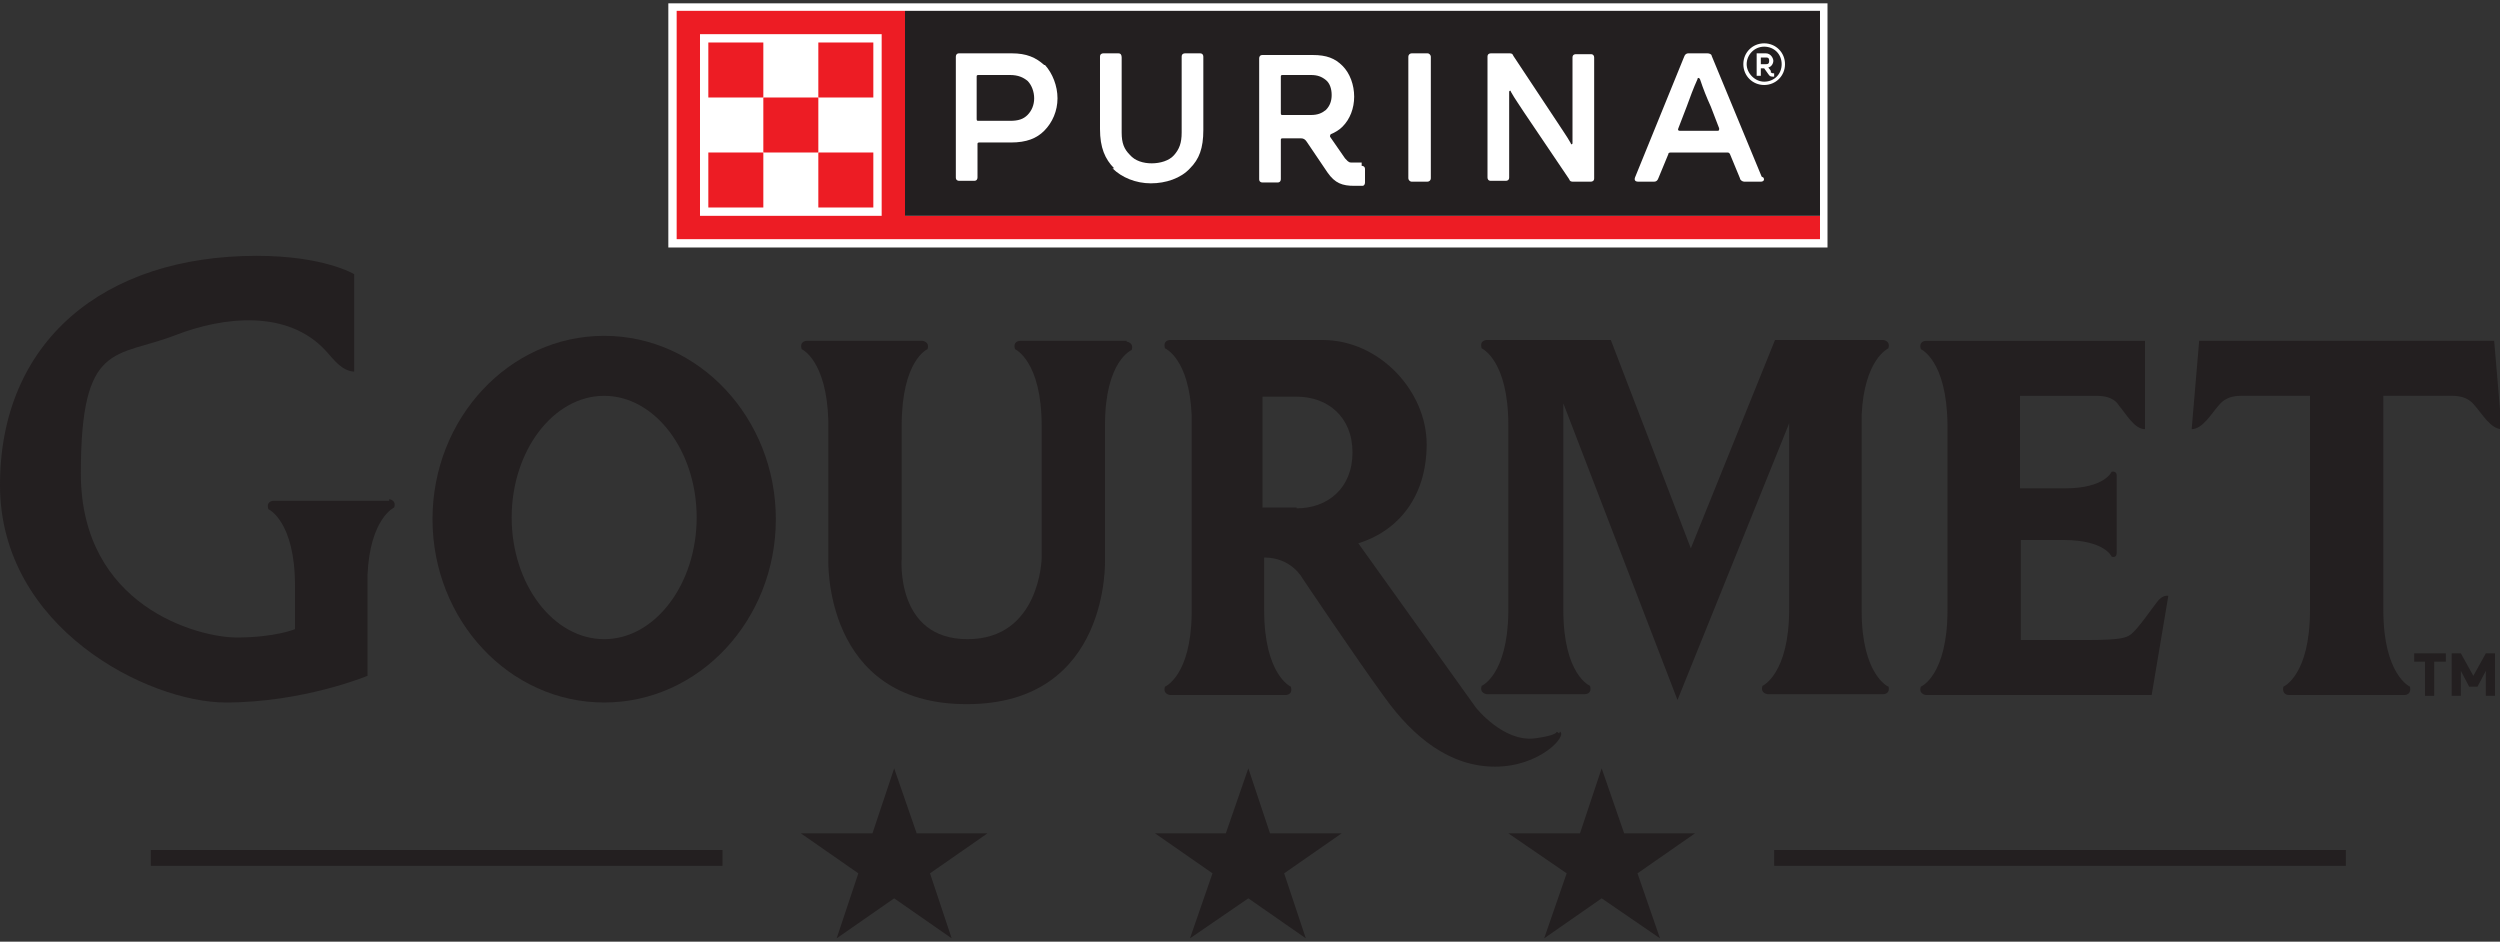 <?xml version="1.0" encoding="UTF-8"?>
<svg id="Layer_1" xmlns="http://www.w3.org/2000/svg" version="1.1" viewBox="0 0 300 113">
  <rect x="0" y="0" width="300" height="113" fill="#333333" stroke="none"/>
  <!-- Generator: Adobe Illustrator 29.3.0, SVG Export Plug-In . SVG Version: 2.1.0 Build 146)  -->
  <defs>
    <style>
      .st0, .st1 {
        fill: #231f20;
      }

      .st1 {
        fill-rule: evenodd;
      }

      .st2 {
        fill: #ed1c24;
      }

      .st3 {
        fill: #fff;
      }
    </style>
  </defs>
  <g>
    <rect class="st3" x="80.2" y=".4" width="139.1" height="29.3"/>
    <g>
      <path class="st2" d="M108.6,25.9V1.3h-27.4v27.4h137.2v-2.8h-109.8ZM105.8,25.9h-21.8V4.1h21.8v21.8Z"/>
      <g>
        <rect class="st2" x="85" y="5.1" width="6.6" height="6.6"/>
        <rect class="st2" x="85" y="18.3" width="6.6" height="6.6"/>
        <rect class="st2" x="91.6" y="11.7" width="6.6" height="6.6"/>
        <rect class="st2" x="98.2" y="5.1" width="6.6" height="6.6"/>
        <rect class="st2" x="98.2" y="18.3" width="6.6" height="6.6"/>
      </g>
      <rect class="st0" x="108.6" y="1.3" width="109.8" height="24.6"/>
      <g>
        <path class="st3" d="M178.5,6.8c0-.3.2-.4.4-.4h2.2c.2,0,.4,0,.5.3l5.3,8c.5.8,1.1,1.6,1.6,2.5,0,.2.2.1.2,0,0-.9,0-2.2,0-3.1v-7.2c0-.3.2-.4.4-.4h1.8c.3,0,.4.2.4.4v14.5c0,.3-.2.4-.4.4h-2.1c-.2,0-.4,0-.5-.3l-5.4-8c-.5-.8-1.1-1.6-1.6-2.5,0-.2-.2-.1-.2,0,0,.9,0,2.2,0,3.1v7.2c0,.3-.2.4-.4.4h-1.8c-.3,0-.4-.2-.4-.4V6.8Z"/>
        <rect class="st3" x="169" y="6.4" width="2.7" height="15.4" rx=".4" ry=".4"/>
        <path class="st3" d="M163.4,19.5c-.5,0-1,0-1.3,0-.3,0-.5-.3-.7-.5l-1.8-2.6c0-.1,0-.2.1-.3.5-.2,1-.5,1.4-.9.9-.9,1.4-2.2,1.4-3.6s-.5-2.8-1.4-3.7c-.9-.9-1.9-1.3-3.6-1.3h-6c-.3,0-.4.2-.4.4v14.5c0,.3.2.4.4.4h1.8c.3,0,.4-.2.4-.4v-4.7c0-.1,0-.2.2-.2h2.2c.3,0,.5.1.7.4l2.5,3.7c.9,1.3,1.8,1.6,3.2,1.6s.8,0,1,0c.2,0,.3-.2.3-.4v-1.6c0-.3-.2-.4-.4-.4ZM159.1,13.2c-.5.4-1,.6-1.8.6h-3.4c-.1,0-.2,0-.2-.2v-4.4c0-.1,0-.2.2-.2h3.4c.8,0,1.3.2,1.8.6.5.4.7,1.1.7,1.8s-.2,1.3-.7,1.8Z"/>
        <path class="st3" d="M133.7,20.2c-1.1-1.1-1.7-2.5-1.7-4.7V6.8c0-.3.2-.4.4-.4h1.8c.3,0,.4.2.4.5v9c0,1.3.3,2,1,2.7.6.7,1.6,1,2.6,1s2.1-.3,2.7-1c.6-.7.9-1.4.9-2.7V6.8c0-.3.2-.4.4-.4h1.8c.3,0,.4.2.4.4v8.8c0,2.2-.5,3.5-1.6,4.6-1.1,1.2-2.9,1.8-4.7,1.8s-3.5-.7-4.6-1.8"/>
        <path class="st3" d="M125.3,7.8c-1-.9-2.1-1.4-3.9-1.4h-6.3c-.3,0-.4.2-.4.4v14.5c0,.3.2.4.4.4h1.8c.3,0,.4-.2.4-.4v-4c0-.1,0-.2.2-.2h3.8c1.9,0,3.1-.5,4-1.4,1-1,1.6-2.4,1.6-3.9s-.6-3-1.5-4ZM123.3,13.8c-.5.5-1.1.7-2.1.7h-3.8c-.1,0-.2,0-.2-.2v-5.1c0-.1,0-.2.2-.2h3.8c1,0,1.6.3,2.1.7.5.5.8,1.3.8,2.1s-.3,1.5-.8,2Z"/>
        <path class="st3" d="M211.4,21.2l-6-14.5c0-.2-.3-.3-.5-.3h-2.3c-.2,0-.4.1-.5.4l-5.9,14.5c-.1.3,0,.5.4.5h1.9c.2,0,.4-.1.5-.4l1.2-2.9c0-.2.2-.2.4-.2h6.6c.2,0,.3,0,.4.2l1.2,2.9c0,.2.3.4.5.4h2c.3,0,.5-.2.3-.5ZM206,15.7h-4.4c-.2,0-.3-.1-.2-.3l1-2.6c.4-1.1.8-2.2,1.3-3.3,0-.2.2-.2.3,0,.4,1.2.8,2.2,1.3,3.3l1,2.6c0,.2,0,.3-.2.3Z"/>
      </g>
      <g>
        <path class="st3" d="M211.7,5.2c-1.4,0-2.5,1.1-2.5,2.5s1.1,2.5,2.5,2.5,2.5-1.1,2.5-2.5-1.1-2.5-2.5-2.5ZM211.7,9.8c-1.1,0-2.1-1-2.1-2.1s.9-2.1,2.1-2.1,2.1.9,2.1,2.1-.9,2.1-2.1,2.1Z"/>
        <path class="st3" d="M212.5,8.5l-.3-.4c.4-.1.6-.5.6-.8s-.3-.9-.9-.9h-1.1v2.7h.5v-.9h.4l.5.7c.2.3.3.3.7.3v-.4c-.2,0-.2,0-.4-.1ZM211.9,7.7h-.6v-.8h.6c.2,0,.4,0,.4.4s-.2.4-.4.4Z"/>
      </g>
    </g>
  </g>
  <g>
    <rect class="st0" x="212.9" y="102" width="68.6" height="1.9"/>
    <rect class="st0" x="18.1" y="102" width="68.6" height="1.9"/>
    <polygon class="st0" points="194.9 100 192.2 92.2 189.6 100 181 100 188 104.8 185.3 112.6 192.2 107.8 199.2 112.6 196.5 104.8 203.4 100 194.9 100"/>
    <polygon class="st0" points="110 100 107.3 92.2 104.7 100 96.1 100 103 104.8 100.4 112.6 107.3 107.8 114.2 112.6 111.6 104.8 118.5 100 110 100"/>
    <polygon class="st0" points="152.4 100 149.8 92.2 147.1 100 138.6 100 145.5 104.8 142.8 112.6 149.8 107.8 156.7 112.6 154.1 104.8 161 100 152.4 100"/>
    <path class="st0" d="M72.5,40.3c-11.4,0-20.6,9.9-20.6,22s9.2,22,20.6,22,20.6-9.9,20.6-22-9.2-22-20.6-22M72.5,76.7c-6.1,0-11.1-6.6-11.1-14.6s5-14.6,11.1-14.6,11.1,6.6,11.1,14.6-5,14.6-11.1,14.6"/>
    <path class="st0" d="M135.2,40.9h-12.8s-.9,0-.6,1c0,0,3.2,1.4,3.2,9.2v15.9s-.2,9.7-8.9,9.7-7.9-9.7-7.9-9.7v-15.9c0-7.9,3.1-9.2,3.1-9.2.3-.9-.6-1-.6-1h-13.9s-.9,0-.6,1c0,0,3,1.3,3.2,8.6v16.6s-.7,17.4,16.6,17.4,16.6-17.4,16.6-17.4v-16.1c0-7.7,3.2-9,3.2-9,.3-.9-.6-1-.6-1"/>
    <path class="st0" d="M187.1,88c-.8-.5.8.1-2.9.6-3.8.5-7.1-3.7-7.1-3.7l-14.1-19.7c4.8-1.5,8.2-5.6,8.2-11.9s-5.6-12.5-12.5-12.5h-18.3s-.9,0-.6,1c0,0,2.9,1.2,3.2,8v23.9c-.1,7.4-3.2,8.7-3.2,8.7-.3.9.6,1,.6,1h13.9s.9,0,.6-1c0,0-3.2-1.4-3.2-9.2v-6.3c3.3,0,4.6,2.5,4.6,2.5,0,0,6.3,9.4,9.8,14.2,3.5,4.9,7.9,8.4,13.3,8.4s8.7-3.7,7.8-4.2M155.6,60.9h-4.1s0-12.6,0-13.3h4.1c3.7,0,6.7,2.4,6.7,6.7s-3,6.7-6.7,6.7"/>
    <path class="st0" d="M226.6,82.4s-3.2-1.4-3.2-9.1v-23.5c.3-6.7,3.2-8,3.2-8,.3-.9-.6-1-.6-1h-13l-10.1,25-9.6-25h-14.9s-.9,0-.6,1c0,0,3.2,1.4,3.2,9.2h0s0,22.5,0,22.5c-.1,7.5-3.2,8.8-3.2,8.8-.3.9.6,1,.6,1h11.8s.9,0,.6-1c0,0-3.2-1.3-3.2-9.1v-24.8l13.7,35.6h0c0,0,0,0,0,0l13.4-33.2v22.3c0,7.8-3.2,9.2-3.2,9.2-.3.9.6,1,.6,1h13.9s.9,0,.6-1"/>
    <path class="st0" d="M299.1,40.9h-35.2l-.9,10.6h0c1.3,0,2.4-1.9,3.2-2.8.2-.2.8-1.2,2.7-1.2h8.3v25.7c0,7.9-3.2,9.2-3.2,9.2-.2.9.5,1,.6,1,0,0,3.5,0,7,0,3.5,0,7,0,7,0,.1,0,.8-.1.6-1,0,0-3.2-1.4-3.2-9.2v-25.7h8.3c1.9,0,2.5,1,2.7,1.2.8.9,1.9,2.8,3.2,2.8h0l-.9-10.6Z"/>
    <path class="st0" d="M233.7,73.2c0,7.9-3.2,9.2-3.2,9.2-.3.9.6,1,.6,1h27.1l2-11.9s-.7-.2-1.4.8c-.5.6-2.3,3.3-3.2,3.9-.5.3-1,.6-5,.6h-8.1v-12h5.1c5,0,5.8,2,5.8,2,.6.2.6-.4.6-.4v-9.4s0-.5-.6-.4c0,0-.8,2-5.6,2h-5.4v-11.1h9.2c2,0,2.5.9,2.7,1.2.8.9,1.8,2.8,3.1,2.8v-10.6s-26.3,0-26.3,0c0,0-.9,0-.6,1,0,0,3.1,1.3,3.2,9v22.4Z"/>
    <path class="st1" d="M46.7,60.1h-13.9s-.9,0-.6,1c0,0,3.2,1.4,3.2,9.2,0,0,0,4.8,0,5.2,0,0-2.4,1-7,1s-18.7-3.7-18.7-19.7,4.2-13.8,11.4-16.6c5.7-2.2,13.4-3.1,18,1.9,1,1.1,1.9,2.4,3.4,2.5v-11.7s-3.6-2.2-11.7-2.2C12.4,30.7,0,41,0,58.2s17.8,26.1,27.1,26.1,17-3.2,17-3.2v-12.1c.3-6.8,3.2-8.1,3.2-8.1.3-.9-.6-1-.6-1"/>
    <path class="st0" d="M292.1,79.4v4.1h-1.1v-4.1h-1.3v-1h3.8v1h-1.3ZM298.3,83.5v-3l-1,1.9h-1l-1-1.9v3h-1.1v-5.1h1.1l1.5,2.7,1.5-2.7h1.1v5.1h-1.1Z"/>
  </g>
</svg>